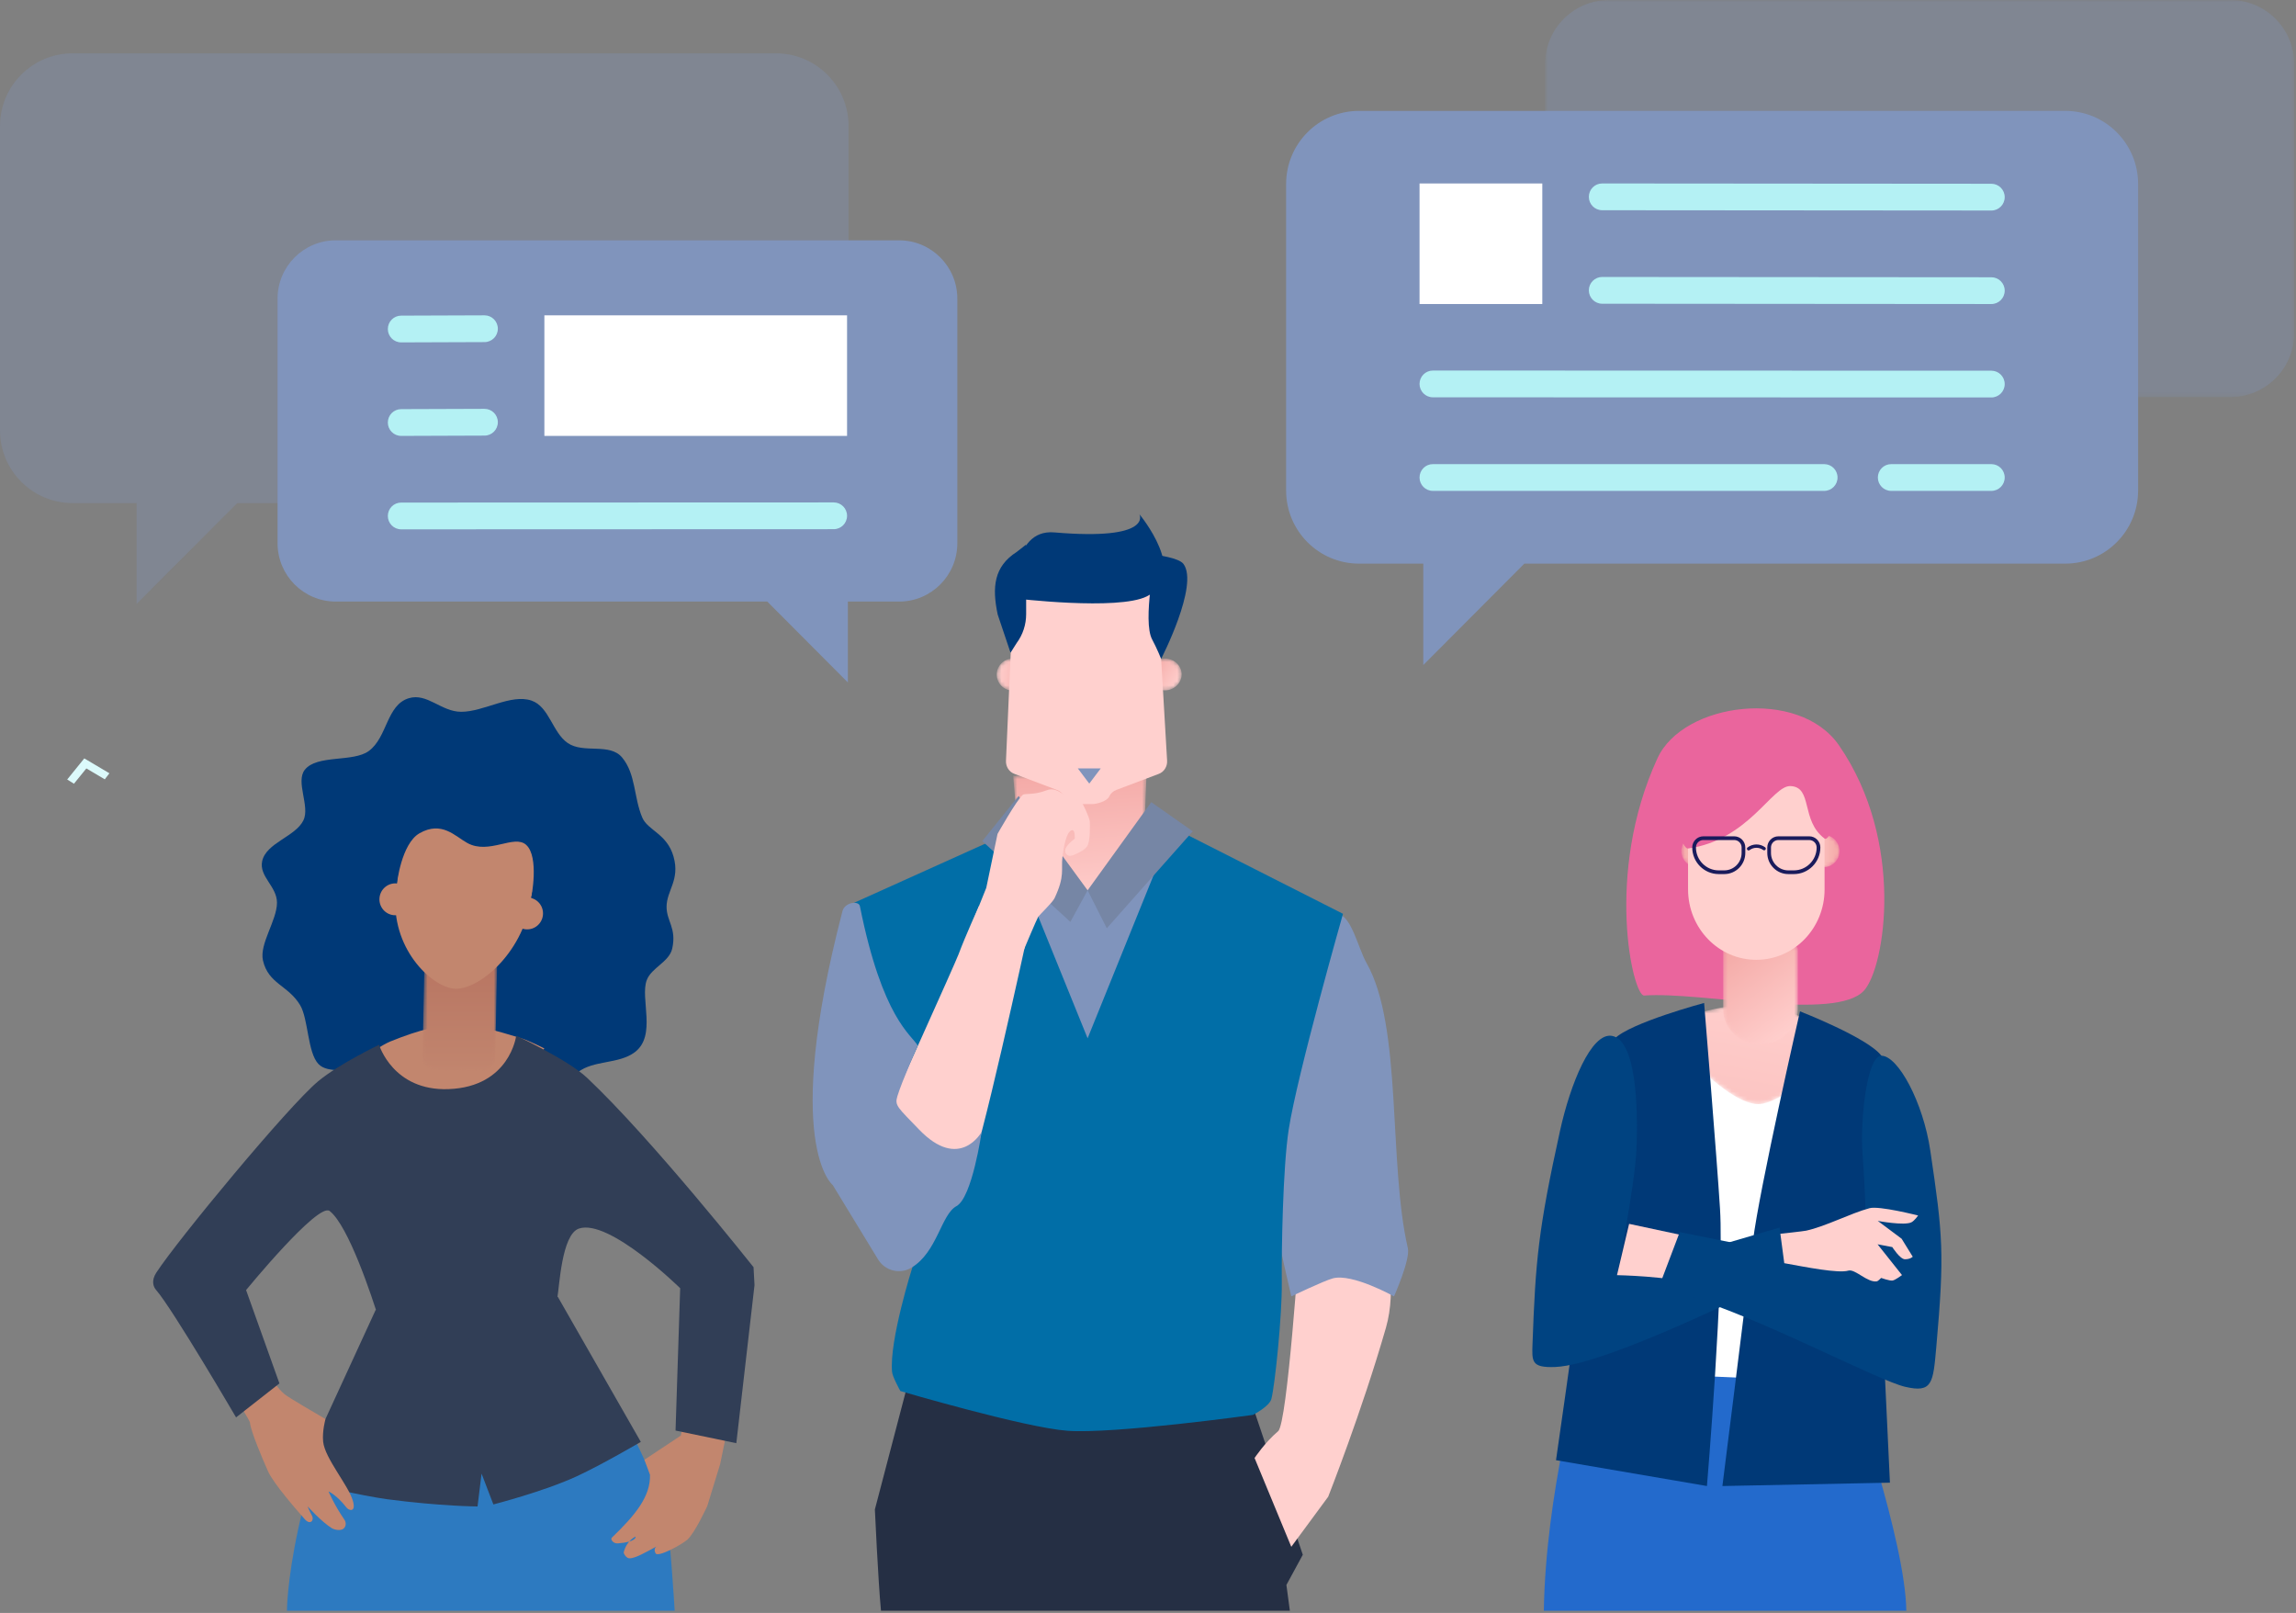 <svg width="588" height="413" viewBox="0 0 588 413" fill="none" xmlns="http://www.w3.org/2000/svg">
<rect x="0" y="0" width="588" height="413" fill="#808080" stroke="none"/>
<path fill-rule="evenodd" clip-rule="evenodd" d="M18.94 200.675L17.21 199.592L21.586 194.188L28.021 198.001L26.834 199.549L22.115 196.754L18.94 200.675Z" fill="#DCFAFB"/>
<path fill-rule="evenodd" clip-rule="evenodd" d="M198.726 13.655H18.591C8.323 13.655 0 21.987 0 32.264V110.212C0 120.49 8.323 128.821 18.591 128.821H34.985V154.622L60.761 128.821H198.726C208.993 128.821 217.317 120.49 217.317 110.212V32.264C217.317 21.986 208.993 13.655 198.726 13.655Z" fill="#8094BC" fill-opacity="0.3"/>
<mask id="mask0" mask-type="alpha" maskUnits="userSpaceOnUse" x="395" y="0" width="193" height="102">
<path fill-rule="evenodd" clip-rule="evenodd" d="M395.677 0H587.559V101.687H395.677V0Z" fill="white"/>
</mask>
<g mask="url(#mask0)">
<path fill-rule="evenodd" clip-rule="evenodd" d="M571.144 -0H412.092C403.026 -0 395.677 7.356 395.677 16.431V85.256C395.677 94.33 403.026 101.687 412.092 101.687H426.567H571.144C580.21 101.687 587.559 94.33 587.559 85.256V16.431C587.559 7.356 580.21 -0 571.144 -0Z" fill="#8094BC" fill-opacity="0.3"/>
</g>
<mask id="mask1" mask-type="alpha" maskUnits="userSpaceOnUse" x="294" y="168" width="9" height="9">
<path fill-rule="evenodd" clip-rule="evenodd" d="M294.609 170.684C293.414 172.637 294.107 175.127 296.155 176.244C298.204 177.361 300.833 176.682 302.027 174.729C303.222 172.775 302.529 170.286 300.48 169.169C299.811 168.804 299.081 168.631 298.358 168.631C296.868 168.631 295.413 169.368 294.609 170.684Z" fill="white"/>
</mask>
<g mask="url(#mask1)">
<path fill-rule="evenodd" clip-rule="evenodd" d="M294.609 170.684C293.414 172.637 294.107 175.127 296.155 176.244C298.204 177.361 300.833 176.682 302.027 174.729C303.222 172.775 302.529 170.286 300.48 169.169C299.811 168.804 299.081 168.631 298.358 168.631C296.868 168.631 295.413 169.368 294.609 170.684Z" fill="url(#paint0_linear)"/>
</g>
<mask id="mask2" mask-type="alpha" maskUnits="userSpaceOnUse" x="255" y="168" width="9" height="9">
<path fill-rule="evenodd" clip-rule="evenodd" d="M255.285 172.31C255.058 174.554 256.677 176.555 258.9 176.78C261.122 177.004 263.108 175.366 263.334 173.121C263.56 170.876 261.942 168.875 259.719 168.651C259.583 168.637 259.447 168.63 259.313 168.63C257.26 168.631 255.497 170.203 255.285 172.31Z" fill="white"/>
</mask>
<g mask="url(#mask2)">
<path fill-rule="evenodd" clip-rule="evenodd" d="M255.285 172.31C255.058 174.554 256.677 176.555 258.9 176.78C261.122 177.004 263.108 175.366 263.334 173.121C263.56 170.876 261.942 168.875 259.719 168.651C259.583 168.637 259.447 168.63 259.313 168.63C257.26 168.631 255.497 170.203 255.285 172.31Z" fill="url(#paint1_linear)"/>
</g>
<mask id="mask3" mask-type="alpha" maskUnits="userSpaceOnUse" x="259" y="198" width="35" height="36">
<path fill-rule="evenodd" clip-rule="evenodd" d="M259.474 198.628L262.26 233.097L292.348 231.199L293.61 198.536L259.474 198.628Z" fill="white"/>
</mask>
<g mask="url(#mask3)">
<path fill-rule="evenodd" clip-rule="evenodd" d="M259.474 198.628L262.26 233.097L292.348 231.199L293.61 198.536L259.474 198.628Z" fill="url(#paint2_linear)"/>
</g>
<path fill-rule="evenodd" clip-rule="evenodd" d="M296.132 147.682H259.7L257.629 194.787C257.553 196.296 258.445 197.674 259.813 198.159L270.661 202.26C271.481 202.55 272.154 203.173 272.53 203.988C273.068 205.154 275.661 205.894 276.897 205.894H279.668C280.904 205.894 283.498 205.154 284.035 203.988C284.411 203.173 285.084 202.55 285.904 202.26L296.71 198.174C298.097 197.683 298.993 196.272 298.891 194.742L296.132 147.682Z" fill="#FFD0CE"/>
<path fill-rule="evenodd" clip-rule="evenodd" d="M293.719 152.694C286.299 156.41 259.861 153.221 259.861 153.221C259.861 153.221 258.797 135.367 269.988 136.322C295.467 138.495 291.805 131.681 291.805 131.681C291.805 131.681 304.778 147.155 293.719 152.694Z" fill="#003977"/>
<path fill-rule="evenodd" clip-rule="evenodd" d="M260.371 164.637L258.797 167.13L255.512 157.371C254.02 150.376 254.53 145.055 260.376 141.324L262.795 139.433V157.254C262.795 159.929 261.942 162.528 260.371 164.637Z" fill="#003977"/>
<path fill-rule="evenodd" clip-rule="evenodd" d="M296.039 142.089C296.039 142.089 301.886 142.784 303.08 144.392C307.106 149.811 297.364 168.704 297.364 168.704C297.364 168.704 296.285 166.002 295.061 163.73C292.52 159.012 296.039 142.089 296.039 142.089Z" fill="#003977"/>
<path fill-rule="evenodd" clip-rule="evenodd" d="M276.028 196.753H281.895L278.961 200.64L276.028 196.753Z" fill="#8094BC"/>
<path fill-rule="evenodd" clip-rule="evenodd" d="M330.331 412.431C329.786 408.272 329.446 405.83 329.446 405.83L333.644 398.097L319.78 356.989L274.441 362.893L234.131 348.038L224.054 386.498C224.054 386.498 224.887 404.808 225.617 412.431H330.331Z" fill="#252F44"/>
<path fill-rule="evenodd" clip-rule="evenodd" d="M255.077 216.459L278.534 227.969L303.174 215.375L278.849 273.659L255.077 216.459Z" fill="#8094BC"/>
<path fill-rule="evenodd" clip-rule="evenodd" d="M332.796 317.921C332.796 317.921 329.703 364.444 327.331 366.457C323.903 369.365 321.292 373.327 321.292 373.327L330.697 396.062L340.144 383.242C340.144 383.242 348.76 361.452 354.938 339.96C357.824 329.924 354.867 318.943 354.867 318.943L332.796 317.921Z" fill="#FFD0CE"/>
<path fill-rule="evenodd" clip-rule="evenodd" d="M342.21 233.981C345.999 233.907 347.737 242.659 349.978 246.597C359.208 262.821 355.507 297.82 360.546 319.593C361.222 322.513 357.001 331.943 357.001 331.943C357.001 331.943 346.35 325.988 341.35 327.321C339.042 327.936 330.71 331.943 330.71 331.943C330.71 331.943 319.394 284.536 319.788 268.472C320.038 258.316 331.73 234.185 342.21 233.981Z" fill="#8094BC"/>
<path fill-rule="evenodd" clip-rule="evenodd" d="M217.66 231.64L257.392 213.733L278.534 265.859L300.363 211.902L343.938 233.981C343.938 233.981 332.216 275.114 330.04 289.179C328.536 298.897 328.172 320.072 328.265 328.476C328.356 336.657 326.539 354.522 325.603 358.188C325.105 360.136 320.877 362.282 320.877 362.282C320.877 362.282 285.26 367.231 273.371 366.352C262.372 365.539 230.581 356.177 230.581 356.177C230.581 356.177 228.582 352.608 228.456 351.294C227.691 343.318 233.666 324.472 233.666 324.472L231.785 315.084C231.785 315.084 232.84 300.095 232.343 295.13C230.722 278.916 217.66 231.64 217.66 231.64Z" fill="#016EA7"/>
<path fill-rule="evenodd" clip-rule="evenodd" d="M251.557 215.361L260.859 203.804L278.534 227.969L274.119 236.052L251.557 215.361Z" fill="#7686A5"/>
<path fill-rule="evenodd" clip-rule="evenodd" d="M278.534 227.969L294.834 205.39L305.462 212.858L283.446 237.686L278.534 227.969Z" fill="#7686A5"/>
<path fill-rule="evenodd" clip-rule="evenodd" d="M249.09 236.023L252.58 227.337L255.466 213.526C255.466 213.526 260.333 204.879 261.912 203.542C262.501 203.044 264.649 203.677 268.018 202.366C270.06 201.571 271.602 202.912 272.328 203.419C273.336 204.123 274.348 204.199 276.867 205.306C277.291 205.492 279.044 209.505 279.091 210.329C279.123 210.881 279.3 215.554 278.379 216.728C277.656 217.651 276.822 218.114 275.146 218.846C273.825 219.424 273.263 219.057 272.908 218.417C272.457 217.603 273.084 216.377 275.257 214.73C275.257 214.73 275.34 212.485 274.602 212.562C273.033 212.725 272.328 217.408 272.093 219.405C271.703 222.715 272.787 224.231 270.057 230.005C269.542 231.094 266.224 234.229 265.889 234.736C265.553 235.243 262.249 243.098 262.249 243.098L249.09 236.023Z" fill="#FFD0CE"/>
<path fill-rule="evenodd" clip-rule="evenodd" d="M263.106 239.474C263.106 239.474 250.442 297.661 248.432 299.026C246.423 300.391 227.695 284.105 227.695 284.105C227.695 284.105 244.57 246.806 245.487 244.336C247.148 239.859 250.692 232.03 250.692 232.03L263.106 239.474Z" fill="#FFD0CE"/>
<path fill-rule="evenodd" clip-rule="evenodd" d="M215.761 233.268C216.337 231.055 219.916 230.513 220.22 232.03C225.996 260.873 233.451 264.963 235.034 267.732C235.034 267.732 231.022 276.743 229.816 280.686C229.075 283.11 229.906 283.526 235.33 289.179C245.785 300.074 251.395 289.826 251.395 289.826C251.395 289.826 248.981 306.653 244.947 308.832C241.005 310.96 240.06 320.603 233.417 324.592C230.505 326.341 226.741 325.438 224.925 322.56L213.279 303.457C213.279 303.457 200.154 293.248 215.761 233.268Z" fill="#8094BC"/>
<path fill-rule="evenodd" clip-rule="evenodd" d="M170.708 232.202C170.708 235.888 173.311 237.641 172.158 242.865C171.392 246.328 166.868 247.73 165.635 250.954C163.859 255.599 168.246 265.152 162.563 269.421C158.433 272.524 151.979 271.403 147.969 274.566C143.713 277.922 142.656 283.693 137.548 285.611C131.896 287.733 125.965 285.69 119.616 285.69C113.938 285.69 108.307 287.964 103.171 286.251C98.418 284.665 96.824 278.07 92.749 275.241C89.751 273.159 84.092 275.102 81.558 272.449C78.733 269.489 78.993 260.91 76.853 257.352C73.797 252.274 68.725 251.938 67.346 245.936C66.375 241.709 70.934 235.678 70.934 231.139C70.934 226.934 66.302 224.453 67.14 220.512C68.14 215.804 75.647 214.244 77.698 210.063C79.457 206.478 75.632 200.19 78.057 197.104C81.159 193.158 90.433 195.234 94.44 192.299C99.241 188.782 98.949 180.497 104.723 178.771C109.404 177.373 113.006 182.256 118.115 182.256C123.928 182.256 130.865 177.593 136.106 179.385C140.66 180.942 141.461 187.543 145.387 190.247C149.455 193.05 156.12 190.125 159.315 193.951C162.852 198.187 162.276 204.108 164.478 209.324C165.882 212.647 170.827 213.454 172.492 219.328C174.199 225.352 170.708 227.996 170.708 232.202Z" fill="#003977"/>
<path fill-rule="evenodd" clip-rule="evenodd" d="M103.921 204.038C99.066 210.399 98.27 219.048 101.949 225.663C102.039 225.824 129.061 232.057 130.634 232.113C145.396 232.637 144.007 213.702 141.76 208.47C136.262 195.67 114.293 190.451 103.921 204.038Z" fill="#003977"/>
<path fill-rule="evenodd" clip-rule="evenodd" d="M119.83 293.624C127.461 293.853 136.567 272.883 139.394 268.444C139.394 268.444 135.376 266.414 133.414 265.818C120.564 261.913 115.176 260.505 99.912 266.689C98.105 267.421 93.164 270.607 93.164 270.607C93.298 271.194 113.119 293.423 119.83 293.624Z" fill="#C2866E"/>
<mask id="mask4" mask-type="alpha" maskUnits="userSpaceOnUse" x="108" y="246" width="20" height="29">
<path fill-rule="evenodd" clip-rule="evenodd" d="M108.696 246.401L108.198 270.804C108.163 272.522 109.618 273.942 111.448 273.975L123.441 274.191C125.271 274.224 126.783 272.857 126.818 271.139L127.316 246.736C127.319 246.58 127.188 246.453 127.023 246.449L109.001 246.125C108.999 246.125 108.997 246.125 108.996 246.125C108.833 246.125 108.699 246.247 108.696 246.401Z" fill="white"/>
</mask>
<g mask="url(#mask4)">
<path fill-rule="evenodd" clip-rule="evenodd" d="M108.696 246.401L108.198 270.804C108.163 272.522 109.618 273.942 111.448 273.975L123.441 274.191C125.271 274.224 126.783 272.857 126.818 271.139L127.316 246.736C127.319 246.58 127.188 246.453 127.023 246.449L109.001 246.125C108.999 246.125 108.997 246.125 108.996 246.125C108.833 246.125 108.699 246.247 108.696 246.401Z" fill="url(#paint3_linear)"/>
</g>
<path fill-rule="evenodd" clip-rule="evenodd" d="M139.046 234.293C138.819 236.536 136.828 238.173 134.598 237.948C132.368 237.725 130.745 235.725 130.972 233.482C131.199 231.239 133.191 229.602 135.42 229.826C137.65 230.05 139.273 232.05 139.046 234.293Z" fill="#C2866E"/>
<path fill-rule="evenodd" clip-rule="evenodd" d="M105.266 230.676C105.039 232.919 103.047 234.556 100.817 234.332C98.587 234.108 96.964 232.108 97.191 229.865C97.418 227.622 99.41 225.985 101.639 226.209C103.869 226.433 105.493 228.434 105.266 230.676Z" fill="#C2866E"/>
<path fill-rule="evenodd" clip-rule="evenodd" d="M135.916 230.623C133.719 244.508 122.177 253.744 116.243 253.148C110.288 252.55 99.944 242.58 101.36 228.595C102.776 214.609 104.861 202.939 121.117 204.998C144.688 207.985 136.966 223.984 135.916 230.623Z" fill="#C2866E"/>
<path fill-rule="evenodd" clip-rule="evenodd" d="M133.248 201.546C129.216 197.787 114.589 193.217 104.675 202.057C92.158 213.218 101.648 226.254 101.648 226.254C101.648 226.254 102.777 216.008 107.445 213.351C113.149 210.103 116.557 214.135 119.685 215.854C125.263 218.921 131.648 213.56 134.735 216.315C138.173 219.381 136.044 229.919 136.044 229.919C136.044 229.919 139.368 226.848 140.481 223.06C143.346 213.313 136.546 204.62 133.248 201.546Z" fill="#003977"/>
<path fill-rule="evenodd" clip-rule="evenodd" d="M170.542 388.376C165.344 370.431 154.122 353.626 142.72 332.401C142.72 332.401 128.647 335.386 117.768 336.699C104.619 338.286 96.682 335.712 96.682 335.712C73.485 382.042 73.485 412.432 73.485 412.432H172.784C172.784 412.432 171.567 391.913 170.542 388.376Z" fill="#2D7AC0"/>
<path fill-rule="evenodd" clip-rule="evenodd" d="M96.188 335.443L76.016 379.28C76.016 379.28 93.242 383.1 99.087 383.871C112.969 385.699 122.297 385.73 122.297 385.73L123.328 377.325L126.352 385.212C126.352 385.212 139.221 381.923 147.7 378.01C154.1 375.057 164.113 369.195 164.113 369.195L142.859 332.062L96.188 335.443Z" fill="#313E56"/>
<path fill-rule="evenodd" clip-rule="evenodd" d="M44.244 331.037C48.206 338.493 63.988 363.46 64.024 364.228C64.123 366.325 67.439 374.024 68.589 376.622C70.054 379.937 76.246 386.927 78.035 388.982C79.449 390.604 80.535 389.307 79.896 388.094C78.897 386.199 78.792 385.718 78.792 385.718C78.792 385.718 82.254 389.607 85.057 391.349C85.312 391.508 87.292 392.278 88.174 391.208C88.7 390.57 88.605 389.698 88.189 389.096C85.593 385.335 84.129 381.868 84.129 381.868C84.129 381.868 86.278 382.829 88.704 385.98C89.38 386.859 91.236 387.312 90.37 384.287C89.225 380.294 83.194 373.41 82.757 369.15C82.482 366.472 83.348 363.345 83.348 363.345C81.965 362.499 74.102 358.009 72.856 356.974C65.923 351.218 61.081 329.552 58.505 326.814C51.161 319.004 42.58 327.903 44.244 331.037Z" fill="#C2866E"/>
<path fill-rule="evenodd" clip-rule="evenodd" d="M184.427 374.885L181.127 385.639C181.127 385.639 177.892 392.693 175.946 394.303C174.291 395.674 168.449 398.831 167.885 397.729C167.124 396.242 168.457 395.792 168.457 395.792C168.457 395.792 164.459 398.044 163.026 398.569C162.366 398.812 161.311 399.219 160.702 398.866C160.289 398.627 159.62 397.844 159.748 397.385C160.609 394.292 162.773 393.452 162.773 393.452C162.773 393.452 163.132 394.817 158.224 395.186C157.011 395.277 156.277 394.118 156.663 393.747C162.631 388.009 166.644 383.197 166.456 377.606L165.033 373.769L174.363 367.58C174.363 367.58 182.536 324.151 191.443 329.524C193.787 330.937 184.427 374.885 184.427 374.885Z" fill="#C2866E"/>
<path fill-rule="evenodd" clip-rule="evenodd" d="M192.977 324.458C192.977 324.458 166.849 291.486 150.305 275.935C145.383 271.309 132.197 265.195 132.197 265.195C132.197 265.195 130.57 278.3 114.862 278.87C100.638 279.388 97.082 267.518 97.082 267.518C97.082 267.518 86.823 272.417 81.497 276.845C73.839 283.211 45.518 317.449 40.038 325.848C38.704 327.892 39.234 329.455 39.996 330.323C44.142 335.047 60.455 362.927 60.455 362.927L71.56 354.227L63.02 330.323C63.02 330.323 81.485 307.775 84.425 310.078C89.249 313.856 95.185 331.819 97.088 337.923C99.202 344.708 140.167 346.009 142.719 332.4C143.263 329.504 143.823 316.107 148.246 314.584C155.957 311.93 174.19 329.846 174.19 329.846L173.005 366.299L188.57 369.529L193.227 329.063L192.977 324.458Z" fill="#313E56"/>
<path fill-rule="evenodd" clip-rule="evenodd" d="M424.96 353.078L465.387 357.253V271.526H426.837L424.96 353.078Z" fill="white"/>
<path fill-rule="evenodd" clip-rule="evenodd" d="M488.199 412.432C488.004 394.705 473.753 354.047 473.753 354.047L404.762 350.927C404.762 350.927 395.837 382.456 395.371 412.432H488.199Z" fill="#236ACC"/>
<path fill-rule="evenodd" clip-rule="evenodd" d="M470.955 190.842C487.984 215.494 482.739 247.696 477.378 253.63C470.218 261.558 435.803 253.844 421.053 254.908C418.231 255.112 410.793 223.876 424.474 194.147C431.082 179.786 460.69 175.981 470.955 190.842Z" fill="#EA659D"/>
<mask id="mask5" mask-type="alpha" maskUnits="userSpaceOnUse" x="425" y="257" width="49" height="26">
<path fill-rule="evenodd" clip-rule="evenodd" d="M432.173 260.063C430.145 260.595 425.954 262.531 425.954 262.531C428.637 267.314 442.434 282.594 450.228 282.713C457.083 282.818 472.851 267.579 473.014 266.971C473.014 266.971 468.119 263.402 466.308 262.55C458.202 258.736 452.832 257.287 447.594 257.287C442.953 257.287 438.416 258.425 432.173 260.063Z" fill="white"/>
</mask>
<g mask="url(#mask5)">
<path fill-rule="evenodd" clip-rule="evenodd" d="M432.173 260.063C430.145 260.595 425.954 262.531 425.954 262.531C428.637 267.314 442.434 282.594 450.228 282.713C457.083 282.818 472.851 267.579 473.014 266.971C473.014 266.971 468.119 263.402 466.308 262.55C458.202 258.736 452.832 257.287 447.594 257.287C442.953 257.287 438.416 258.425 432.173 260.063Z" fill="url(#paint4_linear)"/>
</g>
<mask id="mask6" mask-type="alpha" maskUnits="userSpaceOnUse" x="441" y="242" width="20" height="26">
<path fill-rule="evenodd" clip-rule="evenodd" d="M442.167 242.169C441.691 242.169 441.305 242.528 441.305 242.971V258.507C441.305 263.419 445.584 267.402 450.861 267.402C456.139 267.402 460.417 263.419 460.417 258.507V242.971C460.417 242.528 460.032 242.169 459.556 242.169H442.167Z" fill="white"/>
</mask>
<g mask="url(#mask6)">
<path fill-rule="evenodd" clip-rule="evenodd" d="M442.167 242.169C441.691 242.169 441.305 242.528 441.305 242.971V258.507C441.305 263.419 445.584 267.402 450.861 267.402C456.139 267.402 460.417 263.419 460.417 258.507V242.971C460.417 242.528 460.032 242.169 459.556 242.169H442.167Z" fill="url(#paint5_linear)"/>
</g>
<mask id="mask7" mask-type="alpha" maskUnits="userSpaceOnUse" x="430" y="213" width="9" height="10">
<path fill-rule="evenodd" clip-rule="evenodd" d="M434.707 213.754C432.434 213.756 430.592 215.619 430.596 217.914C430.597 220.21 432.442 222.069 434.715 222.067C436.988 222.064 438.83 220.202 438.827 217.906C438.825 215.612 436.982 213.754 434.711 213.754C434.709 213.754 434.708 213.754 434.707 213.754Z" fill="white"/>
</mask>
<g mask="url(#mask7)">
<path fill-rule="evenodd" clip-rule="evenodd" d="M434.707 213.754C432.434 213.756 430.592 215.619 430.596 217.914C430.597 220.21 432.442 222.069 434.715 222.067C436.988 222.064 438.83 220.202 438.827 217.906C438.825 215.612 436.982 213.754 434.711 213.754C434.709 213.754 434.708 213.754 434.707 213.754Z" fill="url(#paint6_linear)"/>
</g>
<mask id="mask8" mask-type="alpha" maskUnits="userSpaceOnUse" x="462" y="213" width="10" height="10">
<path fill-rule="evenodd" clip-rule="evenodd" d="M462.86 217.91C462.86 220.206 464.703 222.067 466.977 222.067C469.25 222.067 471.093 220.206 471.093 217.91C471.093 215.615 469.25 213.754 466.977 213.754C464.703 213.754 462.86 215.615 462.86 217.91Z" fill="white"/>
</mask>
<g mask="url(#mask8)">
<path fill-rule="evenodd" clip-rule="evenodd" d="M462.86 217.91C462.86 220.206 464.703 222.067 466.977 222.067C469.25 222.067 471.093 220.206 471.093 217.91C471.093 215.615 469.25 213.754 466.977 213.754C464.703 213.754 462.86 215.615 462.86 217.91Z" fill="url(#paint7_linear)"/>
</g>
<path fill-rule="evenodd" clip-rule="evenodd" d="M449.756 193.255C459.41 193.245 467.244 201.312 467.254 211.272L467.27 227.714C467.28 237.674 459.462 245.756 449.807 245.765C440.153 245.775 432.319 237.708 432.309 227.748L432.293 211.306C432.283 201.347 440.102 193.264 449.756 193.255Z" fill="#FFD0CE"/>
<path fill-rule="evenodd" clip-rule="evenodd" d="M437.065 186.592C441.61 183.027 453.285 180.083 463.814 189.214C474.589 198.558 469.126 216.104 467.26 214.707C461.085 210.087 464.332 201.501 458.524 201.275C453.842 201.092 447.871 215.085 432.302 217.259C431.089 217.428 429.634 212.334 428.878 208.194C426.931 197.544 433.347 189.508 437.065 186.592Z" fill="#EA659D"/>
<path fill-rule="evenodd" clip-rule="evenodd" d="M453.546 216.994C453.546 215.944 454.397 215.091 455.442 215.091H463.344C464.39 215.091 465.24 215.944 465.24 216.994C465.24 220.229 462.617 222.862 459.393 222.862H457.99C455.54 222.862 453.546 220.86 453.546 218.401V216.994ZM452.598 216.994V218.401C452.598 221.385 455.017 223.813 457.99 223.813H459.393C463.14 223.813 466.188 220.754 466.188 216.994C466.188 215.42 464.913 214.139 463.344 214.139H455.443C453.874 214.139 452.598 215.42 452.598 216.994Z" fill="#1A1B5C"/>
<path fill-rule="evenodd" clip-rule="evenodd" d="M446.021 218.401C446.021 220.86 444.027 222.861 441.576 222.861H440.174C436.95 222.861 434.327 220.229 434.327 216.994C434.327 215.944 435.177 215.091 436.223 215.091H444.124C445.17 215.091 446.021 215.944 446.021 216.994V218.401ZM444.124 214.139H436.223C434.655 214.139 433.379 215.42 433.379 216.994C433.379 220.754 436.427 223.813 440.174 223.813H441.576C444.55 223.813 446.969 221.385 446.969 218.401V216.994C446.969 215.42 445.693 214.139 444.124 214.139Z" fill="#1A1B5C"/>
<path fill-rule="evenodd" clip-rule="evenodd" d="M447.551 216.989C448.865 215.984 450.713 215.967 452.044 216.949C452.234 217.089 452.274 217.356 452.135 217.547C451.996 217.737 451.729 217.778 451.539 217.639C450.51 216.881 449.083 216.894 448.068 217.67C447.991 217.729 447.9 217.757 447.81 217.757C447.681 217.757 447.554 217.699 447.47 217.589C447.327 217.401 447.363 217.132 447.551 216.989Z" fill="#1A1B5C"/>
<path fill-rule="evenodd" clip-rule="evenodd" d="M460.972 258.958C460.972 258.958 450.542 304.522 448.909 317.904C446.632 336.565 441.103 380.499 441.103 380.499L484.005 379.642L481.809 332.893C481.809 332.893 491.412 283.207 481.814 270.32C478.396 265.731 460.972 258.958 460.972 258.958Z" fill="#003977"/>
<path fill-rule="evenodd" clip-rule="evenodd" d="M436.42 256.809C436.42 256.809 439.689 296.595 440.49 309.504C441.607 327.505 437.144 380.499 437.144 380.499L398.491 373.885C398.491 373.885 402.211 348.161 405.062 327.066C408.849 299.047 402.27 277.595 413.423 266.018C417.385 261.905 436.42 256.809 436.42 256.809Z" fill="#003977"/>
<path fill-rule="evenodd" clip-rule="evenodd" d="M412.824 265.238C407.525 264.292 402.166 277.519 399.519 289.539C393.928 314.931 393.246 322.823 392.478 343.955C392.307 348.66 392.153 350.243 398.269 350.021C412.318 349.511 457.356 326.505 457.356 326.505L455.739 314.327L414.104 326.505C414.104 326.505 418.67 303.607 419.083 294.482C419.405 287.364 419.703 266.467 412.824 265.238Z" fill="#004381"/>
<path fill-rule="evenodd" clip-rule="evenodd" d="M433.692 328.802L441.101 321.544C441.101 321.544 435.371 317.257 434.586 317.086C429.569 315.989 417.213 313.37 417.213 313.37L414.104 326.506C414.104 326.506 427.603 326.756 433.692 328.802Z" fill="#FFD0CE"/>
<path fill-rule="evenodd" clip-rule="evenodd" d="M481.811 270.32C486.061 270.32 492.497 282.13 494.349 294.645C497.55 316.27 498.021 320.856 495.887 344.825C495.058 354.144 494.923 356.737 487.887 355.088C481.203 353.521 454.896 339.581 436.505 333.285C433.795 332.358 425.127 328.802 425.127 328.802L430.176 315.479L477.892 325.056C477.892 325.056 478.245 312.32 476.999 295.495C476.353 286.774 478.108 270.32 481.811 270.32Z" fill="#004381"/>
<path fill-rule="evenodd" clip-rule="evenodd" d="M473.353 325.347C470.791 326.104 462.518 324.447 456.948 323.44L455.947 315.904C455.947 315.904 461.775 315.284 462.56 315.112C467.577 314.015 473.826 310.702 478.783 309.359C481.261 308.687 491.228 311.235 491.228 311.235C491.228 311.235 490.319 312.55 489.522 312.964C487.729 313.896 480.895 312.612 480.895 312.612L486.997 317.173L489.845 321.78C489.845 321.78 489.295 322.437 487.85 322.437C486.594 322.437 484.611 319.317 484.611 319.317L480.842 318.608L487.1 326.487C487.1 326.487 485.364 327.783 484.672 327.888C483.932 327.998 481.757 327.218 481.757 327.218C481.757 327.218 480.953 328.037 480.704 328.082C478.276 328.532 475.092 324.832 473.353 325.347Z" fill="#FFD0CE"/>
<path fill-rule="evenodd" clip-rule="evenodd" d="M528.901 28.393H348.037C337.728 28.393 329.371 36.779 329.371 47.124V125.587C329.371 135.932 337.728 144.319 348.037 144.319H364.497V170.29L390.378 144.319H528.901C539.21 144.319 547.568 135.932 547.568 125.587V47.124C547.568 36.779 539.21 28.393 528.901 28.393Z" fill="#8094BC"/>
<path fill-rule="evenodd" clip-rule="evenodd" d="M85.977 61.54H230.277C238.502 61.54 245.17 68.231 245.17 76.485V139.085C245.17 147.339 238.502 154.03 230.277 154.03H217.144V174.751L196.496 154.03H85.977C77.752 154.03 71.084 147.339 71.084 139.085V76.485C71.084 68.231 77.752 61.54 85.977 61.54Z" fill="#8094BC"/>
<path fill-rule="evenodd" clip-rule="evenodd" d="M363.541 77.847H394.981V46.976H363.541V77.847Z" fill="white"/>
<path fill-rule="evenodd" clip-rule="evenodd" d="M509.986 77.847L410.314 77.77C408.428 77.77 406.9 76.237 406.9 74.344C406.9 72.451 408.428 70.917 410.314 70.917L509.986 70.994C511.873 70.994 513.401 72.527 513.401 74.42C513.401 76.314 511.873 77.847 509.986 77.847Z" fill="#B4F1F4"/>
<path fill-rule="evenodd" clip-rule="evenodd" d="M509.986 53.906L410.314 53.829C408.428 53.829 406.9 52.296 406.9 50.402C406.9 48.509 408.428 46.975 410.314 46.975L509.986 47.052C511.873 47.052 513.401 48.585 513.401 50.479C513.401 52.372 511.873 53.906 509.986 53.906Z" fill="#B4F1F4"/>
<path fill-rule="evenodd" clip-rule="evenodd" d="M467.174 125.692H366.955C365.069 125.692 363.541 124.159 363.541 122.266C363.541 120.372 365.069 118.839 366.955 118.839H467.174C469.061 118.839 470.588 120.372 470.588 122.266C470.588 124.159 469.061 125.692 467.174 125.692Z" fill="#B4F1F4"/>
<path fill-rule="evenodd" clip-rule="evenodd" d="M509.985 125.692H484.329C482.443 125.692 480.914 124.159 480.914 122.266C480.914 120.372 482.443 118.839 484.329 118.839H509.985C511.872 118.839 513.4 120.372 513.4 122.266C513.4 124.159 511.872 125.692 509.985 125.692Z" fill="#B4F1F4"/>
<path fill-rule="evenodd" clip-rule="evenodd" d="M509.984 101.77L366.955 101.731C365.069 101.731 363.541 100.198 363.541 98.305C363.541 96.412 365.069 94.878 366.955 94.878L509.984 94.917C511.871 94.917 513.399 96.45 513.399 98.343C513.399 100.236 511.871 101.77 509.984 101.77Z" fill="#B4F1F4"/>
<path fill-rule="evenodd" clip-rule="evenodd" d="M139.414 111.614H216.931V80.742H139.414V111.614Z" fill="white"/>
<path fill-rule="evenodd" clip-rule="evenodd" d="M102.739 111.614L124.081 111.537C125.968 111.537 127.496 110.004 127.496 108.11C127.496 106.217 125.968 104.684 124.081 104.684L102.739 104.76C100.852 104.76 99.324 106.293 99.324 108.187C99.324 110.08 100.852 111.614 102.739 111.614Z" fill="#B4F1F4"/>
<path fill-rule="evenodd" clip-rule="evenodd" d="M102.739 87.672L124.081 87.595C125.968 87.595 127.496 86.062 127.496 84.168C127.496 82.276 125.968 80.742 124.081 80.742L102.739 80.819C100.852 80.819 99.324 82.352 99.324 84.245C99.324 86.139 100.852 87.672 102.739 87.672Z" fill="#B4F1F4"/>
<path fill-rule="evenodd" clip-rule="evenodd" d="M102.739 135.537L213.515 135.498C215.401 135.498 216.929 133.965 216.929 132.071C216.929 130.178 215.401 128.645 213.515 128.645L102.739 128.683C100.852 128.683 99.324 130.216 99.324 132.11C99.324 134.003 100.852 135.537 102.739 135.537Z" fill="#B4F1F4"/>
<defs>
<linearGradient id="paint0_linear" x1="304.158" y1="171.209" x2="296.938" y2="166.837" gradientUnits="userSpaceOnUse">
<stop stop-color="#FFCFCD"/>
<stop offset="1" stop-color="#F4AAA7"/>
</linearGradient>
<linearGradient id="paint1_linear" x1="254.883" y1="176.373" x2="262.934" y2="177.169" gradientUnits="userSpaceOnUse">
<stop stop-color="#FFCFCD"/>
<stop offset="1" stop-color="#F4AAA7"/>
</linearGradient>
<linearGradient id="paint2_linear" x1="296.159" y1="230.776" x2="293.488" y2="196.167" gradientUnits="userSpaceOnUse">
<stop stop-color="#FFCFCD"/>
<stop offset="1" stop-color="#F4AAA7"/>
</linearGradient>
<linearGradient id="paint3_linear" x1="108.197" y1="246.125" x2="108.197" y2="274.191" gradientUnits="userSpaceOnUse">
<stop stop-color="#B87562"/>
<stop offset="1" stop-color="#C1856E"/>
</linearGradient>
<linearGradient id="paint4_linear" x1="372.749" y1="238.742" x2="353.713" y2="336.678" gradientUnits="userSpaceOnUse">
<stop stop-color="#FFCFCD"/>
<stop offset="1" stop-color="#F4AAA7"/>
</linearGradient>
<linearGradient id="paint5_linear" x1="466.624" y1="258.441" x2="450.397" y2="237.291" gradientUnits="userSpaceOnUse">
<stop stop-color="#FFCFCD"/>
<stop offset="1" stop-color="#F4AAA7"/>
</linearGradient>
<linearGradient id="paint6_linear" x1="438.823" y1="213.75" x2="430.591" y2="213.758" gradientUnits="userSpaceOnUse">
<stop stop-color="#FFCFCD"/>
<stop offset="1" stop-color="#F4AAA7"/>
</linearGradient>
<linearGradient id="paint7_linear" x1="462.861" y1="222.067" x2="471.093" y2="222.067" gradientUnits="userSpaceOnUse">
<stop stop-color="#FFCFCD"/>
<stop offset="1" stop-color="#F4AAA7"/>
</linearGradient>
</defs>
</svg>
